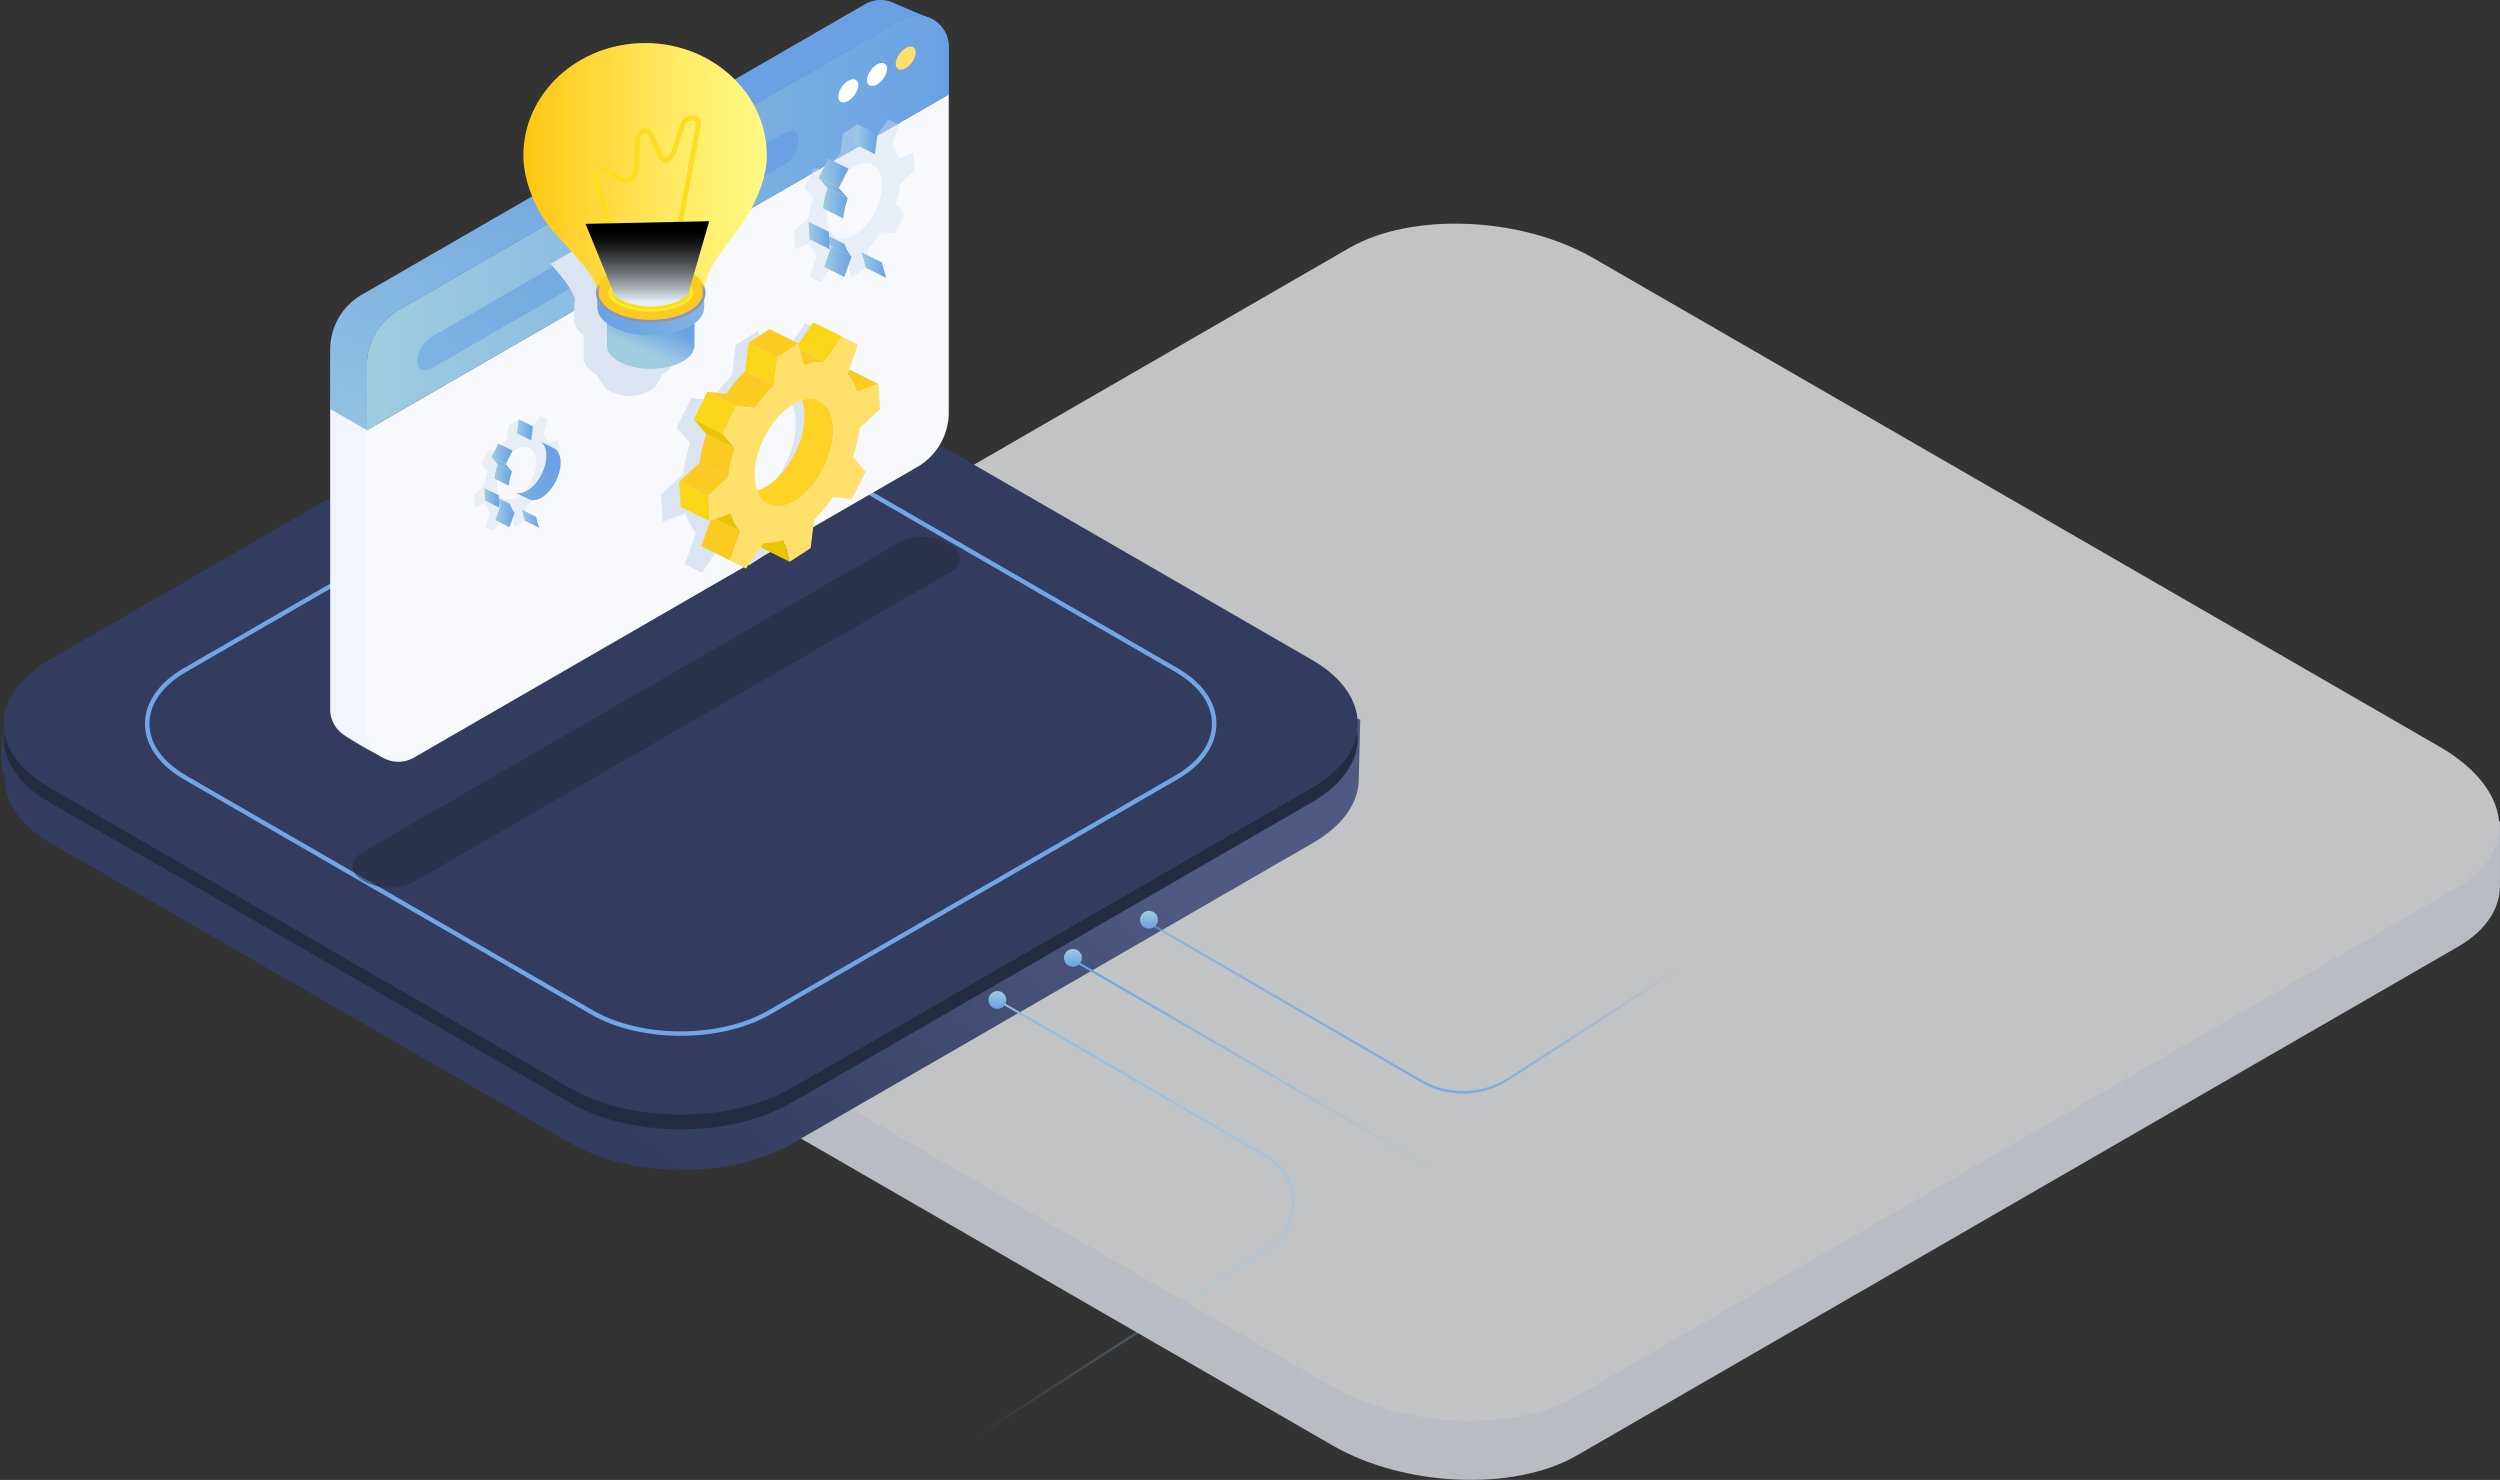 <svg xmlns="http://www.w3.org/2000/svg" xmlns:xlink="http://www.w3.org/1999/xlink" width="1121.513" height="663.895" viewBox="0 0 1121.513 663.895">
  <rect x="0" y="0" width="1121.513" height="663.895" fill="#333333" stroke="none"/>
  <defs>
    <linearGradient id="linear-gradient" x1="0.34" y1="0.625" x2="0.868" y2="0.401" gradientUnits="objectBoundingBox">
      <stop offset="0" stop-color="#333c5e"/>
      <stop offset="1" stop-color="#4f5982"/>
    </linearGradient>
    <linearGradient id="linear-gradient-2" x1="0.466" y1="0.461" x2="0.022" gradientUnits="objectBoundingBox">
      <stop offset="0" stop-color="#a0cce0" stop-opacity="0"/>
      <stop offset="1" stop-color="#69a1e3"/>
    </linearGradient>
    <linearGradient id="linear-gradient-3" x1="0.5" x2="0.5" y2="1" gradientUnits="objectBoundingBox">
      <stop offset="0" stop-color="#8abbe1"/>
      <stop offset="1" stop-color="#9fd6ff" stop-opacity="0"/>
    </linearGradient>
    <linearGradient id="linear-gradient-4" x1="0.028" y1="0.748" x2="0.569" y2="0.221" gradientUnits="objectBoundingBox">
      <stop offset="0" stop-color="#6fa6e3"/>
      <stop offset="1" stop-color="#6fa6e3" stop-opacity="0"/>
    </linearGradient>
    <linearGradient id="linear-gradient-5" x1="0.5" x2="0.5" y2="1" gradientUnits="objectBoundingBox">
      <stop offset="0" stop-color="#a0cce0"/>
      <stop offset="1" stop-color="#69a1e3"/>
    </linearGradient>
    <linearGradient id="linear-gradient-8" x1="0.078" y1="1.342" x2="0.616" y2="0.292" xlink:href="#linear-gradient-5"/>
    <linearGradient id="linear-gradient-9" y1="0.5" x2="1" y2="0.5" gradientUnits="objectBoundingBox">
      <stop offset="0" stop-color="#30508c"/>
      <stop offset="1" stop-color="#5080d3"/>
    </linearGradient>
    <linearGradient id="linear-gradient-10" x1="0" y1="0.5" x2="1" y2="0.5" xlink:href="#linear-gradient-5"/>
    <linearGradient id="linear-gradient-11" x1="-1.066" y1="2.02" x2="1" y2="0.5" xlink:href="#linear-gradient-5"/>
    <linearGradient id="linear-gradient-14" x1="-2.336" y1="2.181" x2="1" y2="0.5" xlink:href="#linear-gradient-5"/>
    <linearGradient id="linear-gradient-47" x1="0" y1="0.5" x2="0.231" y2="0.088" xlink:href="#linear-gradient-5"/>
    <linearGradient id="linear-gradient-48" x1="2.058" y1="0.41" x2="0.041" y2="0.713" xlink:href="#linear-gradient-5"/>
    <linearGradient id="linear-gradient-49" y1="0.5" x2="1" y2="0.5" gradientUnits="objectBoundingBox">
      <stop offset="0" stop-color="#ffc610"/>
      <stop offset="0.227" stop-color="#ffd431"/>
      <stop offset="0.574" stop-color="#ffe85d"/>
      <stop offset="0.844" stop-color="#fff479"/>
      <stop offset="1" stop-color="#fff984"/>
    </linearGradient>
    <linearGradient id="linear-gradient-50" x1="0.498" y1="0.003" x2="0.501" y2="0.902" gradientUnits="objectBoundingBox">
      <stop offset="0.392" stop-color="#fbcb21"/>
      <stop offset="0.495" stop-color="#8c96ba"/>
    </linearGradient>
    <linearGradient id="linear-gradient-51" x1="0.5" y1="1" x2="0.5" gradientUnits="objectBoundingBox">
      <stop offset="0.056" stop-color="#e6edf7"/>
      <stop offset="0.187" stop-color="#b5bbc3"/>
      <stop offset="0.376" stop-color="#75797e"/>
      <stop offset="0.546" stop-color="#434548"/>
      <stop offset="0.692" stop-color="#1e1f20"/>
      <stop offset="0.808" stop-color="#080808"/>
      <stop offset="0.88"/>
    </linearGradient>
  </defs>
  <g id="Group_3616" data-name="Group 3616" transform="translate(-959.492 -2609.394)">
    <g id="Group_2678" data-name="Group 2678" transform="translate(919.291 2438.395)">
      <g id="Group_2593" data-name="Group 2593" transform="translate(231.176 271.32)" opacity="0.71">
        <path id="Path_7236" data-name="Path 7236" d="M-897.953,519.823h196.023l218.21-125.984c28.1-16.225,77.191-14.189,109.642,4.545l210.337,121.44H32.184V546.76h-.062c.8,10.98-5.324,21.578-18.828,29.375l-395.259,228.2c-28.1,16.225-77.193,14.189-109.644-4.546l-379.5-219.1c-16.858-9.734-25.834-22.056-26.7-33.929h-.144Z" transform="translate(898.348 -251.716)" fill="#f0f4fc" style="isolation: isolate"/>
        <path id="Path_7237" data-name="Path 7237" d="M-381.729,811.7l395.26-228.2c28.1-16.225,24.578-44.567-7.872-63.3l-379.5-219.105c-32.451-18.736-81.54-20.771-109.644-4.545l-395.26,228.2c-28.1,16.226-24.578,44.568,7.873,63.3l379.5,219.1C-458.921,825.888-409.832,827.923-381.729,811.7Z" transform="translate(897.717 -285.588)" fill="#fbfdff" style="isolation: isolate"/>
      </g>
      <g id="Group_2668" data-name="Group 2668" transform="translate(40.709 320.317)">
        <path id="Path_15571" data-name="Path 15571" d="M1008.88,578s-3.66-7.581,0-22.848S1023.521,547,1023.521,547c4.137,24.984,33.538,11.367,58.111,14.787l167.383,97.884,73.039,26.372,233.163-120.323-5.386-3.113c19.924-9.309,31.343-3.008,42.125-22.428l15.693,9.356,9.328,2.628-.685,26.678h0c0,10.372-6.84,20.744-20.51,28.636L1362.188,742.35c-27.349,15.786-71.855,15.786-99.207,0L1029.391,607.48c-13.448-7.763-20.287-17.929-20.5-28.124-.01-.456.009-.913.028-1.37Z" transform="translate(-1007.253 -378.673)" stroke="rgba(0,0,0,0)" stroke-miterlimit="10" stroke-width="1" fill="url(#linear-gradient)"/>
        <g id="Group_2594" data-name="Group 2594" transform="translate(1.158)">
          <g id="Group_1918" data-name="Group 1918" transform="translate(0)">
            <g id="Group_1915" data-name="Group 1915">
              <path id="Path_14505" data-name="Path 14505" d="M1361.611,819.035,1595.2,684.166c27.351-15.8,27.351-41.487,0-57.273L1361.611,492.023c-27.34-15.786-71.847-15.786-99.2.009l-233.592,134.86c-27.351,15.8-27.351,41.487-.009,57.273L1262.4,819.035C1289.755,834.821,1334.261,834.821,1361.611,819.035Z" transform="translate(-1008.308 -480.185)" fill="#333c5e"/>
              <g id="Group_2670" data-name="Group 2670" transform="translate(435.156 240.753)">
                <path id="Path_14870" data-name="Path 14870" d="M551.282,561.987,936.152,785.4,551.282,561.987l.251-.433L936.4,784.968l-.5.865L551.031,562.419Z" transform="translate(-506.824 -521.476)" fill="url(#linear-gradient-2)"/>
                <g id="Group_2074" data-name="Group 2074" transform="translate(0)">
                  <path id="Path_14871" data-name="Path 14871" d="M837.243,776.815l-.11-.17-.433-.669,132.212-85.409a23.39,23.39,0,0,0-.949-39.876L846.908,580.419l.251-.432.251-.433,121.054,70.271a24.391,24.391,0,0,1,.99,41.582Z" transform="translate(-836.7 -521.476)" fill="url(#linear-gradient-3)"/>
                  <path id="Path_14872" data-name="Path 14872" d="M901.4,522.315l-.543-.839-144.5,93.348a37.579,37.579,0,0,1-39.258.935L596.16,545.554l-.251.433-.251.432,121.469,70.512A37.58,37.58,0,0,0,756.384,616Z" transform="translate(-516.45 -521.476)" fill="url(#linear-gradient-4)"/>
                </g>
              </g>
              <circle id="Ellipse_1625" data-name="Ellipse 1625" cx="4" cy="4" r="4" transform="translate(441.766 295.277)" fill="url(#linear-gradient-5)"/>
              <circle id="Ellipse_1626" data-name="Ellipse 1626" cx="4" cy="4" r="4" transform="translate(475.662 276.377)" fill="url(#linear-gradient-5)"/>
              <circle id="Ellipse_1627" data-name="Ellipse 1627" cx="4" cy="4" r="4" transform="translate(509.766 259.277)" fill="url(#linear-gradient-5)"/>
            </g>
            <g id="Group_1916" data-name="Group 1916" transform="translate(64.378 36.335)">
              <path id="Path_14506" data-name="Path 14506" d="M1254.539,762.11c14.4,0,28.8-3.169,39.772-9.505l182.507-105.366c10.987-6.346,17.044-14.919,17.053-24.145s-6.066-17.8-17.053-24.145l-182.5-105.367c-21.927-12.655-57.608-12.673-79.553,0l-182.5,105.367c-11,6.346-17.054,14.919-17.054,24.145s6.057,17.8,17.044,24.154l182.5,105.357C1225.726,758.941,1240.133,762.11,1254.539,762.11Z" transform="translate(-1015.216 -484.084)" fill="none" stroke="#6fa6e3" stroke-width="2"/>
            </g>
            <g id="Group_1917" data-name="Group 1917" transform="translate(0.015 178.634)">
              <path id="Path_14507" data-name="Path 14507" d="M1028.8,524.7,1262.391,659.57c27.351,15.786,71.856,15.786,99.206,0L1595.19,524.7c12.226-7.064,18.964-16.094,20.268-25.347,1.6,11.443-5.144,23.2-20.268,31.945L1361.6,666.159c-27.35,15.795-71.856,15.795-99.206,0L1028.8,531.3c-15.124-8.732-21.863-20.492-20.259-31.935C1009.836,508.607,1016.583,517.647,1028.8,524.7Z" transform="translate(-1008.309 -499.354)" fill="#242b43"/>
            </g>
          </g>
        </g>
      </g>
    </g>
    <g id="Group_3451" data-name="Group 3451" transform="translate(493.229 2231.227)">
      <g id="icon" transform="translate(614.336 378.167)">
        <g id="Group_3440" data-name="Group 3440" transform="translate(0 0)">
          <path id="Path_16936" data-name="Path 16936" d="M910.522,1109.433,671.171,1247.622c-15.4,8.892-38.506-4.446-23.1-13.339l239.351-138.189C902.821,1087.2,925.924,1100.54,910.522,1109.433Z" transform="translate(-632.971 -852.343)" fill="#242b43" opacity="0.56"/>
          <path id="Path_16937" data-name="Path 16937" d="M637.6,824.243,869.957,689.836a28.372,28.372,0,0,0,14.186-24.571l-.555-137.433L614.463,667.3V802.691a13.9,13.9,0,0,0,5.47,11.141C624.195,817.107,637.6,824.243,637.6,824.243Z" transform="translate(-614.419 -484.655)" fill="#f2f5fc"/>
          <path id="Path_16938" data-name="Path 16938" d="M887.988,456.723l-3.081-43.578s-13.035-5.353-17.747-7.519a13.913,13.913,0,0,0-12.893.611l-225.7,130.309a28.372,28.372,0,0,0-14.187,24.571l-.044,26.72,16.554,9.445Z" transform="translate(-614.336 -404.33)" fill="url(#linear-gradient-8)"/>
          <path id="Path_16939" data-name="Path 16939" d="M661.687,674.905V809.8A14.069,14.069,0,0,0,682.8,821.989L908.5,691.678a28.361,28.361,0,0,0,14.181-24.568V523.981Z" transform="translate(-645.133 -482.151)" fill="#f7f9fc"/>
          <path id="Path_16940" data-name="Path 16940" d="M661.687,580.775v29.293l261-150.568V438.084A14.071,14.071,0,0,0,901.576,425.9l-225.7,130.311A28.37,28.37,0,0,0,661.687,580.775Z" transform="translate(-645.133 -417.116)" fill="url(#linear-gradient-9)"/>
          <path id="Path_16941" data-name="Path 16941" d="M661.687,580.775v29.293l261-150.568V438.084A14.071,14.071,0,0,0,901.576,425.9l-225.7,130.311A28.37,28.37,0,0,0,661.687,580.775Z" transform="translate(-645.133 -417.116)" fill="url(#linear-gradient-10)"/>
          <g id="Group_3432" data-name="Group 3432" transform="translate(39.137 20.909)">
            <path id="Path_16942" data-name="Path 16942" d="M890.36,588,733.38,678.636c-9.463,5.464-9.463-8.731,0-14.195L890.36,573.808C899.824,568.344,899.824,582.54,890.36,588Z" transform="translate(-726.282 -534.668)" fill="url(#linear-gradient-11)"/>
            <path id="Path_16943" data-name="Path 16943" d="M1275.4,508.631c0,2.481-2.012,5.655-4.494,7.088s-4.493.582-4.493-1.9,2.012-5.655,4.493-7.088S1275.4,506.149,1275.4,508.631Z" transform="translate(-1077.582 -491.388)" fill="#fff"/>
            <path id="Path_16944" data-name="Path 16944" d="M1312.254,487.682c0,2.482-2.012,5.655-4.494,7.088s-4.494.582-4.494-1.9,2.012-5.655,4.494-7.088S1312.254,485.2,1312.254,487.682Z" transform="translate(-1101.551 -477.763)" fill="#fff"/>
            <path id="Path_16945" data-name="Path 16945" d="M1349.108,466.733c0,2.482-2.012,5.655-4.494,7.088s-4.494.582-4.494-1.9,2.012-5.655,4.494-7.088S1349.108,464.252,1349.108,466.733Z" transform="translate(-1125.521 -464.138)" fill="#ffe06a"/>
          </g>
          <g id="Group_3439" data-name="Group 3439" transform="translate(64.586 49.282)">
            <g id="gear" transform="translate(83.889 95.72)">
              <g id="Group_3435" data-name="Group 3435">
                <path id="Path_16972" data-name="Path 16972" d="M1085.526,833.006l-2.932-10.645-10.076,6.617-1.708,13.692c-1.5,1.5-3.187,3.3-4.82,5.267q-2.248,2.7-4.27,5.675l-9.078-.994-6.608,13.228,6.041,7.072c-.614,1.945-1.277,4.227-1.819,6.512a64.853,64.853,0,0,0-1.309,7.317l-9.917,9.261.73,12.09,10.252-3.691a31.405,31.405,0,0,0,2.041,4.825,20.328,20.328,0,0,0,2.624,3.811l-4.946,14.07,7.64,3.871,8.457-12.291a26.545,26.545,0,0,0,4.417-.245,25.912,25.912,0,0,0,5.3-1.378l2.933,10.643,10.076-6.616,1.709-13.691c1.5-1.5,3.187-3.3,4.819-5.267q2.248-2.7,4.27-5.674l9.078.993,6.608-13.228L1109,877.156c.614-1.945,1.277-4.226,1.819-6.511a64.564,64.564,0,0,0,1.31-7.318l9.915-9.26-.73-12.091-10.251,3.69a31.2,31.2,0,0,0-2.042-4.824,20.343,20.343,0,0,0-2.623-3.812l4.946-14.07-7.64-3.871-8.458,12.291a26.344,26.344,0,0,0-4.416.246A25.838,25.838,0,0,0,1085.526,833.006Zm13.9,29.624c.756,12.522-7.091,28.227-17.525,35.079s-19.507,2.257-20.262-10.265,7.091-28.227,17.526-35.079S1098.674,850.109,1099.43,862.63Z" transform="translate(-1039.031 -819.091)" fill="#dce4f2" style="mix-blend-mode: multiply;isolation: isolate"/>
              </g>
            </g>
            <g id="gear-2" data-name="gear" transform="translate(0 134.273)">
              <g id="Group_3436" data-name="Group 3436">
                <path id="Path_16973" data-name="Path 16973" d="M774.143,1116.579l-1.35-4.9-4.641,3.048-.787,6.307c-.69.689-1.468,1.522-2.22,2.426q-1.035,1.243-1.967,2.614l-4.181-.458-3.044,6.093,2.783,3.258c-.283.9-.589,1.947-.838,3a29.936,29.936,0,0,0-.6,3.371l-4.568,4.265.336,5.569,4.723-1.7a14.471,14.471,0,0,0,.94,2.222,9.351,9.351,0,0,0,1.209,1.755l-2.278,6.481,3.519,1.783,3.9-5.662a12.219,12.219,0,0,0,2.034-.113,11.939,11.939,0,0,0,2.441-.635l1.351,4.9,4.641-3.047.787-6.307c.69-.689,1.468-1.522,2.22-2.426q1.035-1.244,1.967-2.614l4.182.457,3.044-6.093-2.783-3.258c.283-.9.588-1.947.838-3a29.711,29.711,0,0,0,.6-3.371l4.567-4.265-.336-5.569-4.722,1.7a14.409,14.409,0,0,0-.941-2.222,9.368,9.368,0,0,0-1.208-1.756l2.278-6.481-3.519-1.783-3.9,5.661a12.167,12.167,0,0,0-2.034.114A11.916,11.916,0,0,0,774.143,1116.579Zm6.4,13.646c.348,5.768-3.266,13-8.073,16.158s-8.985,1.04-9.333-4.728,3.267-13,8.073-16.158S780.2,1124.457,780.548,1130.224Z" transform="translate(-752.727 -1107.146)" fill="#d5deef" opacity="0.42" style="mix-blend-mode: multiply;isolation: isolate"/>
                <path id="Path_16974" data-name="Path 16974" d="M867.222,1136.544l-6.385-3.167,4.722-1.7,6.384,3.167Z" transform="translate(-823.042 -1121.135)" fill="url(#linear-gradient-10)"/>
                <path id="Path_16975" data-name="Path 16975" d="M821.782,1238.684l-6.384-3.167-1.351-4.9,6.384,3.167Z" transform="translate(-792.609 -1185.483)" fill="url(#linear-gradient-10)"/>
                <path id="Path_16976" data-name="Path 16976" d="M825.15,1151.4c.348,5.768-3.266,13-8.073,16.158-2.388,1.568-4.621,1.835-6.306,1l-6.384-3.167c1.685.836,3.918.569,6.306-1,4.806-3.156,8.42-10.39,8.073-16.158-.175-2.9-1.32-4.88-3.027-5.727l6.385,3.167C823.83,1146.521,824.975,1148.5,825.15,1151.4Z" transform="translate(-786.327 -1128.179)" fill="url(#linear-gradient-14)"/>
                <path id="Path_16977" data-name="Path 16977" d="M846.382,1110.351,840,1107.184l3.9-5.661,6.385,3.167Z" transform="translate(-809.487 -1101.523)" fill="url(#linear-gradient-10)"/>
                <path id="Path_16978" data-name="Path 16978" d="M786.422,1234.957l-6.385-3.167,2.278-6.481,6.384,3.167Z" transform="translate(-770.489 -1182.033)" fill="url(#linear-gradient-10)"/>
                <path id="Path_16979" data-name="Path 16979" d="M836.022,1120.989a11.921,11.921,0,0,0-2.441.635l-6.385-3.167a11.9,11.9,0,0,1,2.441-.635,12.092,12.092,0,0,1,2.034-.113l6.384,3.167A12.16,12.16,0,0,0,836.022,1120.989Z" transform="translate(-801.162 -1112.047)" fill="url(#linear-gradient-10)"/>
                <path id="Path_16980" data-name="Path 16980" d="M787.732,1219.321a9.36,9.36,0,0,0,1.209,1.755l-6.385-3.167a9.357,9.357,0,0,1-1.208-1.755,14.455,14.455,0,0,1-.941-2.222l6.385,3.167A14.464,14.464,0,0,0,787.732,1219.321Z" transform="translate(-770.73 -1174.633)" fill="url(#linear-gradient-10)"/>
                <path id="Path_16981" data-name="Path 16981" d="M804.183,1138.182q-1.035,1.243-1.967,2.614l-6.384-3.167q.931-1.368,1.967-2.614c.752-.9,1.53-1.737,2.22-2.426l6.384,3.167C805.714,1136.445,804.936,1137.278,804.183,1138.182Z" transform="translate(-780.762 -1121.728)" fill="url(#linear-gradient-10)"/>
                <path id="Path_16982" data-name="Path 16982" d="M785.99,1178.609a29.77,29.77,0,0,0-.6,3.37L779,1178.812a29.811,29.811,0,0,1,.6-3.37c.25-1.052.555-2.1.838-3l6.384,3.167C786.545,1176.505,786.24,1177.557,785.99,1178.609Z" transform="translate(-769.817 -1147.649)" fill="url(#linear-gradient-10)"/>
                <path id="Path_16983" data-name="Path 16983" d="M816.443,1112.046l-6.385-3.167,4.641-3.048,6.385,3.167Z" transform="translate(-790.015 -1104.325)" fill="url(#linear-gradient-10)"/>
                <path id="Path_16984" data-name="Path 16984" d="M814.193,1124.023l-6.384-3.167.787-6.307,6.385,3.167Z" transform="translate(-788.552 -1109.995)" fill="url(#linear-gradient-10)"/>
                <path id="Path_16985" data-name="Path 16985" d="M772.322,1198.1l-6.384-3.167,4.568-4.265,6.384,3.167Z" transform="translate(-761.319 -1159.499)" fill="url(#linear-gradient-10)"/>
                <path id="Path_16986" data-name="Path 16986" d="M772.658,1211.6l-6.384-3.167-.336-5.569,6.384,3.167Z" transform="translate(-761.319 -1167.435)" fill="url(#linear-gradient-10)"/>
                <path id="Path_16987" data-name="Path 16987" d="M790.257,1148.863l-6.384-3.167,4.181.458,6.385,3.167Z" transform="translate(-772.984 -1130.253)" fill="url(#linear-gradient-10)"/>
                <path id="Path_16988" data-name="Path 16988" d="M784.332,1169.549l-6.384-3.167-2.782-3.257,6.385,3.167Z" transform="translate(-767.321 -1141.589)" fill="url(#linear-gradient-10)"/>
                <path id="Path_16989" data-name="Path 16989" d="M805.616,1116.992l-1.35-4.9-4.641,3.048-.787,6.307c-.69.689-1.468,1.522-2.22,2.426q-1.035,1.243-1.967,2.614l-4.181-.458-3.044,6.093,2.782,3.258c-.283.9-.588,1.947-.838,3a29.777,29.777,0,0,0-.6,3.371l-4.568,4.266.336,5.569,4.722-1.7a14.448,14.448,0,0,0,.94,2.222,9.367,9.367,0,0,0,1.209,1.755l-2.278,6.481,3.519,1.783,3.9-5.661a12.233,12.233,0,0,0,2.034-.113,11.953,11.953,0,0,0,2.44-.635l1.351,4.9,4.641-3.047.787-6.307c.69-.689,1.468-1.522,2.22-2.426q1.036-1.244,1.967-2.614l4.182.457,3.044-6.093-2.783-3.258c.283-.9.588-1.947.838-3a29.659,29.659,0,0,0,.6-3.371l4.567-4.265-.336-5.569-4.722,1.7a14.394,14.394,0,0,0-.941-2.222,9.375,9.375,0,0,0-1.208-1.756l2.278-6.481-3.519-1.783-3.9,5.661a12.147,12.147,0,0,0-2.034.114A11.9,11.9,0,0,0,805.616,1116.992Zm6.4,13.646c.348,5.768-3.266,13-8.073,16.158s-8.985,1.04-9.333-4.728,3.266-13,8.073-16.158S811.672,1124.87,812.02,1130.637Z" transform="translate(-773.196 -1107.415)" fill="url(#linear-gradient-10)"/>
                <path id="Path_16990" data-name="Path 16990" d="M781.55,1154.956l-6.385-3.167,3.044-6.093,6.384,3.167Z" transform="translate(-767.321 -1130.253)" fill="url(#linear-gradient-10)"/>
              </g>
            </g>
            <g id="gear-3" data-name="gear" transform="translate(143.522 0)">
              <g id="Group_3436-2" data-name="Group 3436">
                <path id="Path_16973-2" data-name="Path 16973" d="M783.076,1119.252l-1.913-6.948-6.577,4.319-1.115,8.937c-.977.976-2.08,2.156-3.146,3.437q-1.467,1.761-2.787,3.7l-5.925-.649-4.314,8.634,3.943,4.616c-.4,1.27-.834,2.759-1.187,4.25a42.426,42.426,0,0,0-.854,4.776l-6.473,6.044.476,7.892,6.692-2.409a20.514,20.514,0,0,0,1.333,3.149,13.24,13.24,0,0,0,1.713,2.487l-3.229,9.185,4.987,2.527,5.52-8.023a17.314,17.314,0,0,0,2.883-.16,16.929,16.929,0,0,0,3.459-.9l1.914,6.947,6.577-4.318,1.115-8.937c.978-.976,2.08-2.157,3.146-3.437q1.467-1.763,2.787-3.7l5.926.648,4.314-8.634-3.944-4.617c.4-1.27.834-2.758,1.188-4.25a42.137,42.137,0,0,0,.854-4.776l6.472-6.044-.476-7.892-6.692,2.408a20.393,20.393,0,0,0-1.333-3.148,13.262,13.262,0,0,0-1.712-2.489l3.229-9.184-4.987-2.526-5.522,8.022a17.2,17.2,0,0,0-2.882.161A16.858,16.858,0,0,0,783.076,1119.252Zm9.075,19.337c.494,8.173-4.628,18.425-11.44,22.9s-12.732,1.473-13.226-6.7,4.629-18.425,11.44-22.9S791.657,1130.416,792.151,1138.588Z" transform="translate(-752.727 -1105.886)" fill="#d5deef" opacity="0.42" style="mix-blend-mode: multiply;isolation: isolate"/>
                <path id="Path_16974-2" data-name="Path 16974" d="M869.885,1138.574l-9.047-4.488,6.691-2.409,9.047,4.488Z" transform="translate(-807.278 -1116.739)" fill="url(#linear-gradient-10)"/>
                <path id="Path_16975-2" data-name="Path 16975" d="M825.008,1242.049l-9.047-4.488-1.914-6.947,9.047,4.488Z" transform="translate(-783.668 -1166.661)" fill="url(#linear-gradient-10)"/>
                <path id="Path_16976-2" data-name="Path 16976" d="M833.81,1155.11c.493,8.173-4.629,18.425-11.44,22.9-3.384,2.223-6.548,2.6-8.936,1.415l-9.047-4.488c2.388,1.184,5.553.807,8.936-1.415,6.811-4.473,11.932-14.724,11.439-22.9-.248-4.112-1.871-6.916-4.29-8.115L829.52,1147C831.939,1148.195,833.562,1151,833.81,1155.11Z" transform="translate(-778.794 -1122.203)" fill="url(#linear-gradient-14)"/>
                <path id="Path_16977-2" data-name="Path 16977" d="M849.044,1114.033,840,1109.546l5.521-8.023,9.047,4.488Z" transform="translate(-796.763 -1101.523)" fill="url(#linear-gradient-10)"/>
                <path id="Path_16978-2" data-name="Path 16978" d="M789.084,1238.981l-9.047-4.488,3.229-9.184,9.047,4.488Z" transform="translate(-766.507 -1163.984)" fill="url(#linear-gradient-10)"/>
                <path id="Path_16979-2" data-name="Path 16979" d="M839.7,1122.359a16.9,16.9,0,0,0-3.459.9l-9.047-4.488a16.864,16.864,0,0,1,3.459-.9,17.135,17.135,0,0,1,2.882-.161l9.047,4.487A17.229,17.229,0,0,0,839.7,1122.359Z" transform="translate(-790.304 -1109.688)" fill="url(#linear-gradient-10)"/>
                <path id="Path_16980-2" data-name="Path 16980" d="M790.787,1221.568a13.273,13.273,0,0,0,1.713,2.487l-9.047-4.488a13.246,13.246,0,0,1-1.713-2.487,20.484,20.484,0,0,1-1.333-3.149l9.047,4.488A20.482,20.482,0,0,0,790.787,1221.568Z" transform="translate(-766.694 -1158.243)" fill="url(#linear-gradient-10)"/>
                <path id="Path_16981-2" data-name="Path 16981" d="M807.666,1140.514q-1.467,1.761-2.787,3.7l-9.047-4.488q1.319-1.939,2.787-3.7c1.066-1.281,2.168-2.462,3.146-3.438l9.047,4.488C809.835,1138.053,808.733,1139.234,807.666,1140.514Z" transform="translate(-774.477 -1117.199)" fill="url(#linear-gradient-10)"/>
                <path id="Path_16982-2" data-name="Path 16982" d="M788.9,1181.181a42.183,42.183,0,0,0-.854,4.776L779,1181.469a42.247,42.247,0,0,1,.854-4.776c.354-1.491.787-2.981,1.188-4.25l9.047,4.488C789.691,1178.2,789.258,1179.69,788.9,1181.181Z" transform="translate(-765.985 -1137.308)" fill="url(#linear-gradient-10)"/>
                <path id="Path_16983-2" data-name="Path 16983" d="M819.106,1114.638l-9.047-4.488,6.577-4.319,9.047,4.488Z" transform="translate(-781.656 -1103.697)" fill="url(#linear-gradient-10)"/>
                <path id="Path_16984-2" data-name="Path 16984" d="M816.856,1127.974l-9.047-4.488,1.115-8.937,9.047,4.488Z" transform="translate(-780.52 -1108.096)" fill="url(#linear-gradient-10)"/>
                <path id="Path_16985-2" data-name="Path 16985" d="M774.985,1201.2l-9.047-4.488,6.473-6.044,9.047,4.488Z" transform="translate(-759.393 -1146.502)" fill="url(#linear-gradient-10)"/>
                <path id="Path_16986-2" data-name="Path 16986" d="M775.461,1215.244l-9.047-4.488-.476-7.892,9.047,4.488Z" transform="translate(-759.393 -1152.659)" fill="url(#linear-gradient-10)"/>
                <path id="Path_16987-2" data-name="Path 16987" d="M792.919,1150.184l-9.047-4.488,5.925.649,9.047,4.488Z" transform="translate(-768.443 -1123.812)" fill="url(#linear-gradient-10)"/>
                <path id="Path_16988-2" data-name="Path 16988" d="M788.155,1172.229l-9.047-4.488-3.943-4.616,9.047,4.488Z" transform="translate(-764.049 -1132.607)" fill="url(#linear-gradient-10)"/>
                <path id="Path_16989-2" data-name="Path 16989" d="M814.548,1119.665l-1.914-6.949-6.577,4.319-1.115,8.937c-.977.976-2.08,2.156-3.146,3.437q-1.467,1.761-2.787,3.7l-5.925-.649-4.314,8.634,3.943,4.616c-.4,1.27-.834,2.759-1.188,4.251a42.242,42.242,0,0,0-.854,4.776l-6.473,6.045.477,7.892,6.692-2.409a20.482,20.482,0,0,0,1.333,3.149,13.269,13.269,0,0,0,1.713,2.487l-3.228,9.184,4.987,2.527,5.52-8.023a17.337,17.337,0,0,0,2.883-.16,16.934,16.934,0,0,0,3.458-.9l1.914,6.947,6.577-4.318,1.115-8.937c.977-.976,2.08-2.157,3.145-3.437q1.468-1.763,2.787-3.7l5.926.648,4.314-8.634-3.944-4.617c.4-1.27.834-2.759,1.188-4.25a42.017,42.017,0,0,0,.855-4.777l6.472-6.044-.477-7.892-6.691,2.409a20.4,20.4,0,0,0-1.333-3.149,13.3,13.3,0,0,0-1.712-2.489l3.229-9.184-4.987-2.527-5.521,8.022a17.19,17.19,0,0,0-2.882.161A16.861,16.861,0,0,0,814.548,1119.665ZM823.624,1139c.493,8.173-4.629,18.425-11.44,22.9s-12.733,1.474-13.226-6.7,4.628-18.425,11.44-22.9S823.13,1130.829,823.624,1139Z" transform="translate(-768.607 -1106.094)" fill="url(#linear-gradient-10)"/>
                <path id="Path_16990-2" data-name="Path 16990" d="M784.213,1158.818l-9.047-4.488,4.314-8.635,9.047,4.488Z" transform="translate(-764.049 -1123.812)" fill="url(#linear-gradient-10)"/>
              </g>
            </g>
          </g>
        </g>
        <g id="lamp" transform="translate(86.72 19.303)">
          <path id="Path_17014" data-name="Path 17014" d="M976.192,575.217l-.1,6.4c0,2.8,1.518,5.446,4.328,7.672l.01,9.61c0,3,2.078,5.779,5.845,7.867a45.072,45.072,0,0,0,2.615,4.164c.093.124.186.254.281.387a8.752,8.752,0,0,0,3.236,2.983,20.107,20.107,0,0,0,17.014-.013,11.539,11.539,0,0,0,4.432-4.32.641.641,0,0,0,.033-.056l1.833-3.395c3.508-2.066,5.428-4.76,5.425-7.648l-.01-9.581c2.831-2.236,4.357-4.9,4.354-7.71l-.15-6.4a7.779,7.779,0,0,0-.531-2.793c1.972-11.136,14.088-22.668,19.235-31.587,5.043-8.737,8.682-17.958,8.788-26.629,0-.2,0-.41,0-.616a46.92,46.92,0,0,0-.494-6.746L965.52,556.937c4.833,5.342,9.371,10.837,11.034,15.97a7.734,7.734,0,0,0-.353,2.087C976.194,575.069,976.192,575.145,976.192,575.217Z" transform="translate(-953.347 -457.878)" fill="#dce4f2" style="mix-blend-mode: multiply;isolation: isolate"/>
          <g id="Group_3449" data-name="Group 3449">
            <g id="Group_3444" data-name="Group 3444" transform="translate(33.144 111.99)">
              <g id="Group_3441" data-name="Group 3441" transform="translate(9.64 30.359)">
                <path id="Path_17015" data-name="Path 17015" d="M1053.078,774.039l29.006-.022-2.178,4.034a10.863,10.863,0,0,1-4.17,4.083c-4.509,2.408-11.823,2.413-16.337.012a8.885,8.885,0,0,1-3.279-3.165A52.937,52.937,0,0,1,1053.078,774.039Z" transform="translate(-1053.078 -774.017)" fill="url(#linear-gradient-10)"/>
              </g>
              <g id="Group_3442" data-name="Group 3442" transform="translate(4.344 4.417)">
                <path id="Path_17017" data-name="Path 17017" d="M1077.2,699.813l-9,.016c0-.01-6.167-.005-6.167-.005l-6.578,0-17.533.013.021,19.275c0,2.679,1.922,5.356,5.758,7.4a29.043,29.043,0,0,0,11.784,2.992,36.631,36.631,0,0,0,6.578-.226,30.637,30.637,0,0,0,6.166-1.392,22.445,22.445,0,0,0,3.244-1.4c3.833-2.047,5.747-4.727,5.745-7.406Z" transform="translate(-1037.929 -699.813)" fill="url(#linear-gradient-47)"/>
              </g>
              <g id="Group_3443" data-name="Group 3443" transform="translate(0 0)">
                <path id="Path_17019" data-name="Path 17019" d="M1073.462,687.178l-10.986.02c0-.012-7.531-.006-7.531-.006l-8.033.006-21.409.016.026,6.4c0,3.271,2.347,6.541,7.031,9.033a35.453,35.453,0,0,0,14.389,3.654,44.734,44.734,0,0,0,8.032-.275,37.436,37.436,0,0,0,7.529-1.7,27.41,27.41,0,0,0,3.961-1.7c4.68-2.5,7.018-5.772,7.015-9.043Z" transform="translate(-1025.505 -687.178)" fill="url(#linear-gradient-48)"/>
              </g>
            </g>
            <g id="Group_3445" data-name="Group 3445">
              <path id="Path_17021" data-name="Path 17021" d="M930.7,417.291c-.025-27.838,24.4-50.424,54.552-50.446s54.616,22.527,54.64,50.365q0,.308,0,.616c-.106,8.671-3.746,17.892-8.788,26.629-5.675,9.833-19.821,22.843-19.5,35,.31,11.827-46.946,12.517-47.32.692-.309-9.788-14.351-21.491-21.958-31.061-6.552-8.244-11.462-20.621-11.614-31.15Q930.7,417.613,930.7,417.291Z" transform="translate(-930.7 -366.845)" fill="url(#linear-gradient-49)"/>
            </g>
            <g id="Group_3446" data-name="Group 3446" transform="translate(32.549 98.631)">
              <ellipse id="Ellipse_1644" data-name="Ellipse 1644" cx="23.979" cy="12.782" rx="23.979" ry="12.782" transform="translate(0.595 0.595)" fill="#fbcb21"/>
              <path id="Path_17022" data-name="Path 17022" d="M1048.352,675.721a37.376,37.376,0,0,1-17.2-3.8c-4.735-2.519-7.344-5.914-7.347-9.559s2.6-7.042,7.33-9.568a40.855,40.855,0,0,1,34.471-.026c4.735,2.519,7.344,5.914,7.347,9.559s-2.6,7.042-7.33,9.568a37.391,37.391,0,0,1-17.233,3.827Zm.046-25.566c-6.051,0-12.1,1.229-16.705,3.688-4.323,2.309-6.7,5.334-6.7,8.517s2.387,6.206,6.715,8.509c4.591,2.442,10.618,3.663,16.645,3.664,6.051,0,12.1-1.23,16.706-3.689,4.323-2.309,6.7-5.334,6.7-8.517s-2.387-6.206-6.716-8.508C1060.453,651.375,1054.425,650.155,1048.4,650.155Z" transform="translate(-1023.801 -648.966)" fill="url(#linear-gradient-50)"/>
            </g>
            <g id="Group_3447" data-name="Group 3447" transform="translate(37.997 103.435)">
              <path id="Path_17023" data-name="Path 17023" d="M1059.6,680.366a31.014,31.014,0,0,1-14.04-3.039c-2.8-1.488-4.467-3.329-4.469-4.924s1.666-3.438,4.459-4.93a33.959,33.959,0,0,1,28.133-.021c2.8,1.488,4.468,3.329,4.469,4.924s-1.666,3.438-4.459,4.93a31.032,31.032,0,0,1-14.091,3.06Z" transform="translate(-1040.494 -663.817)" fill="#fbda21"/>
              <path id="Path_17024" data-name="Path 17024" d="M1058.492,679.854a31.622,31.622,0,0,1-14.322-3.109c-3.039-1.617-4.783-3.6-4.784-5.45s1.739-3.834,4.774-5.455a34.544,34.544,0,0,1,28.693-.021c3.039,1.617,4.783,3.6,4.784,5.45s-1.739,3.835-4.774,5.456A31.636,31.636,0,0,1,1058.492,679.854Zm0-1.191a30.432,30.432,0,0,0,13.812-2.99c2.557-1.366,4.145-3.053,4.144-4.4s-1.592-3.037-4.153-4.4a33.378,33.378,0,0,0-27.573.021c-2.557,1.366-4.145,3.053-4.144,4.4s1.592,3.037,4.153,4.4A30.411,30.411,0,0,0,1058.49,678.663Z" transform="translate(-1039.386 -662.709)" fill="#fbec21"/>
            </g>
            <g id="Group_3448" data-name="Group 3448" transform="translate(31.277 32.395)" style="mix-blend-mode: multiply;isolation: isolate">
              <path id="Path_17025" data-name="Path 17025" d="M1037.456,540.276a1.1,1.1,0,0,1-1.049-.766c-.119-.372-11.932-37.319-15.879-49.327a5.69,5.69,0,0,1,1.555-6.4,4.734,4.734,0,0,1,5.627.027c.266.17.577.372.918.593a49,49,0,0,0,5.174,3.084,3.075,3.075,0,0,0,2.713-.275,4.4,4.4,0,0,0,1.973-3.684c.222-2.552.25-6.289.274-9.587.007-.966.014-1.9.025-2.751.043-3.217,2.041-5.328,3.992-5.752a3.786,3.786,0,0,1,4.29,2.357c.752,1.6,1.521,3.318,2.265,4.983.734,1.644,1.427,3.2,2.1,4.616.189.4.695,1.327,1.266,1.3.725-.039,1.926-1.329,2.726-3.642,1.039-3.006,2.9-8.492,3.756-11.284a5.913,5.913,0,0,1,6.675-4.14,3.315,3.315,0,0,1,2.561,4.036c-3.016,18.1-13.149,71.531-13.251,72.069a1.1,1.1,0,1,1-2.164-.411c.1-.537,10.23-53.949,13.242-72.02.144-.866-.14-1.352-.894-1.53a3.707,3.707,0,0,0-4.063,2.643c-.867,2.819-2.735,8.336-3.78,11.356-1.074,3.107-2.827,5.022-4.689,5.122-.793.043-2.281-.233-3.378-2.561-.678-1.439-1.376-3-2.115-4.657s-1.5-3.366-2.246-4.942a1.645,1.645,0,0,0-1.83-1.143c-1.073.233-2.229,1.584-2.256,3.628-.011.852-.018,1.777-.026,2.738-.025,3.338-.053,7.122-.282,9.761a6.661,6.661,0,0,1-3.043,5.388,5.279,5.279,0,0,1-4.722.4,48.98,48.98,0,0,1-5.49-3.253c-.336-.218-.642-.417-.9-.585a2.6,2.6,0,0,0-3.09-.143,3.554,3.554,0,0,0-.812,3.974c3.949,12.017,15.766,48.973,15.885,49.345a1.1,1.1,0,0,1-1.05,1.437Z" transform="translate(-1020.165 -459.506)" fill="#fbde21"/>
            </g>
          </g>
          <path id="Path_17026" data-name="Path 17026" d="M1010.516,596.672l12.121,29.735c0,1.481,1.552,3.189,4.147,4.57a31.511,31.511,0,0,0,26.1-.02c2.592-1.384,4.139-3.094,4.138-4.574l8.955-30.9Z" transform="translate(-982.612 -515.552)" fill="url(#linear-gradient-51)" style="mix-blend-mode: screen;isolation: isolate"/>
        </g>
      </g>
      <g id="man_2" data-name="man 2" transform="translate(770.947 522.751)">
        <g id="gear-4" data-name="gear" transform="translate(0 0)">
          <g id="Group_3450" data-name="Group 3450">
            <path id="Path_17027" data-name="Path 17027" d="M1266.852,888.619l-12.894-6.4,9.536-3.433,12.894,6.4Z" transform="translate(-1186.955 -857.501)" fill="#fbcb21"/>
            <path id="Path_17028" data-name="Path 17028" d="M1175.083,1094.9l-12.894-6.4-2.728-9.9,12.894,6.4Z" transform="translate(-1125.494 -987.455)" fill="#ebc400"/>
            <path id="Path_17029" data-name="Path 17029" d="M1181.886,918.625c.7,11.648-6.6,26.258-16.3,32.632-4.822,3.167-9.332,3.705-12.735,2.017l-12.894-6.4c3.4,1.688,7.913,1.15,12.735-2.017,9.707-6.374,17.006-20.984,16.3-32.632-.354-5.861-2.667-9.856-6.114-11.566l12.894,6.4C1179.22,908.769,1181.532,912.763,1181.886,918.625Z" transform="translate(-1112.807 -871.726)" fill="#ffd226"/>
            <path id="Path_17030" data-name="Path 17030" d="M1224.763,835.722l-12.894-6.4,7.868-11.433,12.894,6.4Z" transform="translate(-1159.581 -817.893)" fill="#fbd517"/>
            <path id="Path_17031" data-name="Path 17031" d="M1103.672,1087.368l-12.894-6.4,4.6-13.089,12.894,6.4Z" transform="translate(-1080.823 -980.486)" fill="#fbcb21"/>
            <path id="Path_17032" data-name="Path 17032" d="M1203.843,857.2a24.04,24.04,0,0,0-4.93,1.282l-12.894-6.4a24.035,24.035,0,0,1,4.93-1.282,24.469,24.469,0,0,1,4.107-.229l12.894,6.4A24.511,24.511,0,0,0,1203.843,857.2Z" transform="translate(-1142.767 -839.147)" fill="#fbcb21"/>
            <path id="Path_17033" data-name="Path 17033" d="M1106.318,1055.79a18.907,18.907,0,0,0,2.441,3.545l-12.894-6.4a18.91,18.91,0,0,1-2.441-3.545,29.209,29.209,0,0,1-1.9-4.488l12.894,6.4A29.2,29.2,0,0,0,1106.318,1055.79Z" transform="translate(-1081.309 -965.541)" fill="#ebc400"/>
            <path id="Path_17034" data-name="Path 17034" d="M1139.542,891.927q-2.091,2.509-3.972,5.279l-12.894-6.4q1.879-2.763,3.972-5.279c1.52-1.825,3.09-3.508,4.484-4.9l12.894,6.4C1142.632,888.42,1141.061,890.1,1139.542,891.927Z" transform="translate(-1101.57 -858.698)" fill="#fbcb21"/>
            <path id="Path_17035" data-name="Path 17035" d="M1102.8,973.571a60.216,60.216,0,0,0-1.217,6.807l-12.894-6.4a60.32,60.32,0,0,1,1.218-6.807c.5-2.125,1.121-4.248,1.692-6.058l12.894,6.4C1103.921,969.323,1103.3,971.445,1102.8,973.571Z" transform="translate(-1079.465 -911.045)" fill="#fbcb21"/>
            <path id="Path_17036" data-name="Path 17036" d="M1164.3,839.145l-12.894-6.4,9.373-6.155,12.894,6.4Z" transform="translate(-1120.257 -823.552)" fill="#fbcb21"/>
            <path id="Path_17037" data-name="Path 17037" d="M1159.757,863.332l-12.894-6.4,1.589-12.737,12.894,6.4Z" transform="translate(-1117.301 -835.002)" fill="#fbd517"/>
            <path id="Path_17038" data-name="Path 17038" d="M1075.2,1012.925l-12.894-6.4,9.225-8.614,12.894,6.4Z" transform="translate(-1062.303 -934.979)" fill="#fbcb21"/>
            <path id="Path_17039" data-name="Path 17039" d="M1075.876,1040.2l-12.894-6.4-.679-11.247,12.894,6.4Z" transform="translate(-1062.303 -951.004)" fill="#fbd517"/>
            <path id="Path_17040" data-name="Path 17040" d="M1111.417,913.5l-12.894-6.4,8.444.924,12.894,6.4Z" transform="translate(-1085.86 -875.914)" fill="#fbcb21"/>
            <path id="Path_17041" data-name="Path 17041" d="M1099.452,955.275l-12.894-6.4-5.619-6.579,12.894,6.4Z" transform="translate(-1074.424 -898.807)" fill="#ebc400"/>
            <path id="Path_17042" data-name="Path 17042" d="M1142.436,849.132l-2.727-9.9-9.373,6.155-1.589,12.737c-1.394,1.391-2.965,3.073-4.484,4.9q-2.091,2.509-3.972,5.279l-8.444-.924-6.147,12.305,5.619,6.579c-.571,1.81-1.188,3.932-1.692,6.058a60.268,60.268,0,0,0-1.217,6.807l-9.225,8.615.679,11.247,9.537-3.433a29.2,29.2,0,0,0,1.9,4.488,18.878,18.878,0,0,0,2.441,3.545l-4.6,13.089,7.107,3.6,7.867-11.433a24.636,24.636,0,0,0,4.108-.229,24.07,24.07,0,0,0,4.929-1.282l2.728,9.9,9.373-6.155,1.589-12.736c1.393-1.392,2.964-3.074,4.483-4.9q2.091-2.511,3.971-5.279l8.445.923,6.147-12.305-5.62-6.579c.571-1.81,1.188-3.931,1.692-6.057a60.1,60.1,0,0,0,1.219-6.807l9.223-8.614-.679-11.248-9.536,3.433a29.027,29.027,0,0,0-1.9-4.487,18.936,18.936,0,0,0-2.44-3.546l4.6-13.089-7.107-3.6-7.868,11.433a24.5,24.5,0,0,0-4.107.229A24.042,24.042,0,0,0,1142.436,849.132Zm12.934,27.558c.7,11.648-6.6,26.258-16.3,32.632s-18.146,2.1-18.849-9.549,6.6-26.258,16.3-32.632S1154.667,865.042,1155.369,876.69Z" transform="translate(-1086.29 -829.791)" fill="#ffe06a"/>
            <path id="Path_17043" data-name="Path 17043" d="M1093.833,925.8l-12.894-6.4,6.148-12.305,12.894,6.4Z" transform="translate(-1074.424 -875.914)" fill="#fbd517"/>
          </g>
        </g>
      </g>
    </g>
  </g>
</svg>
